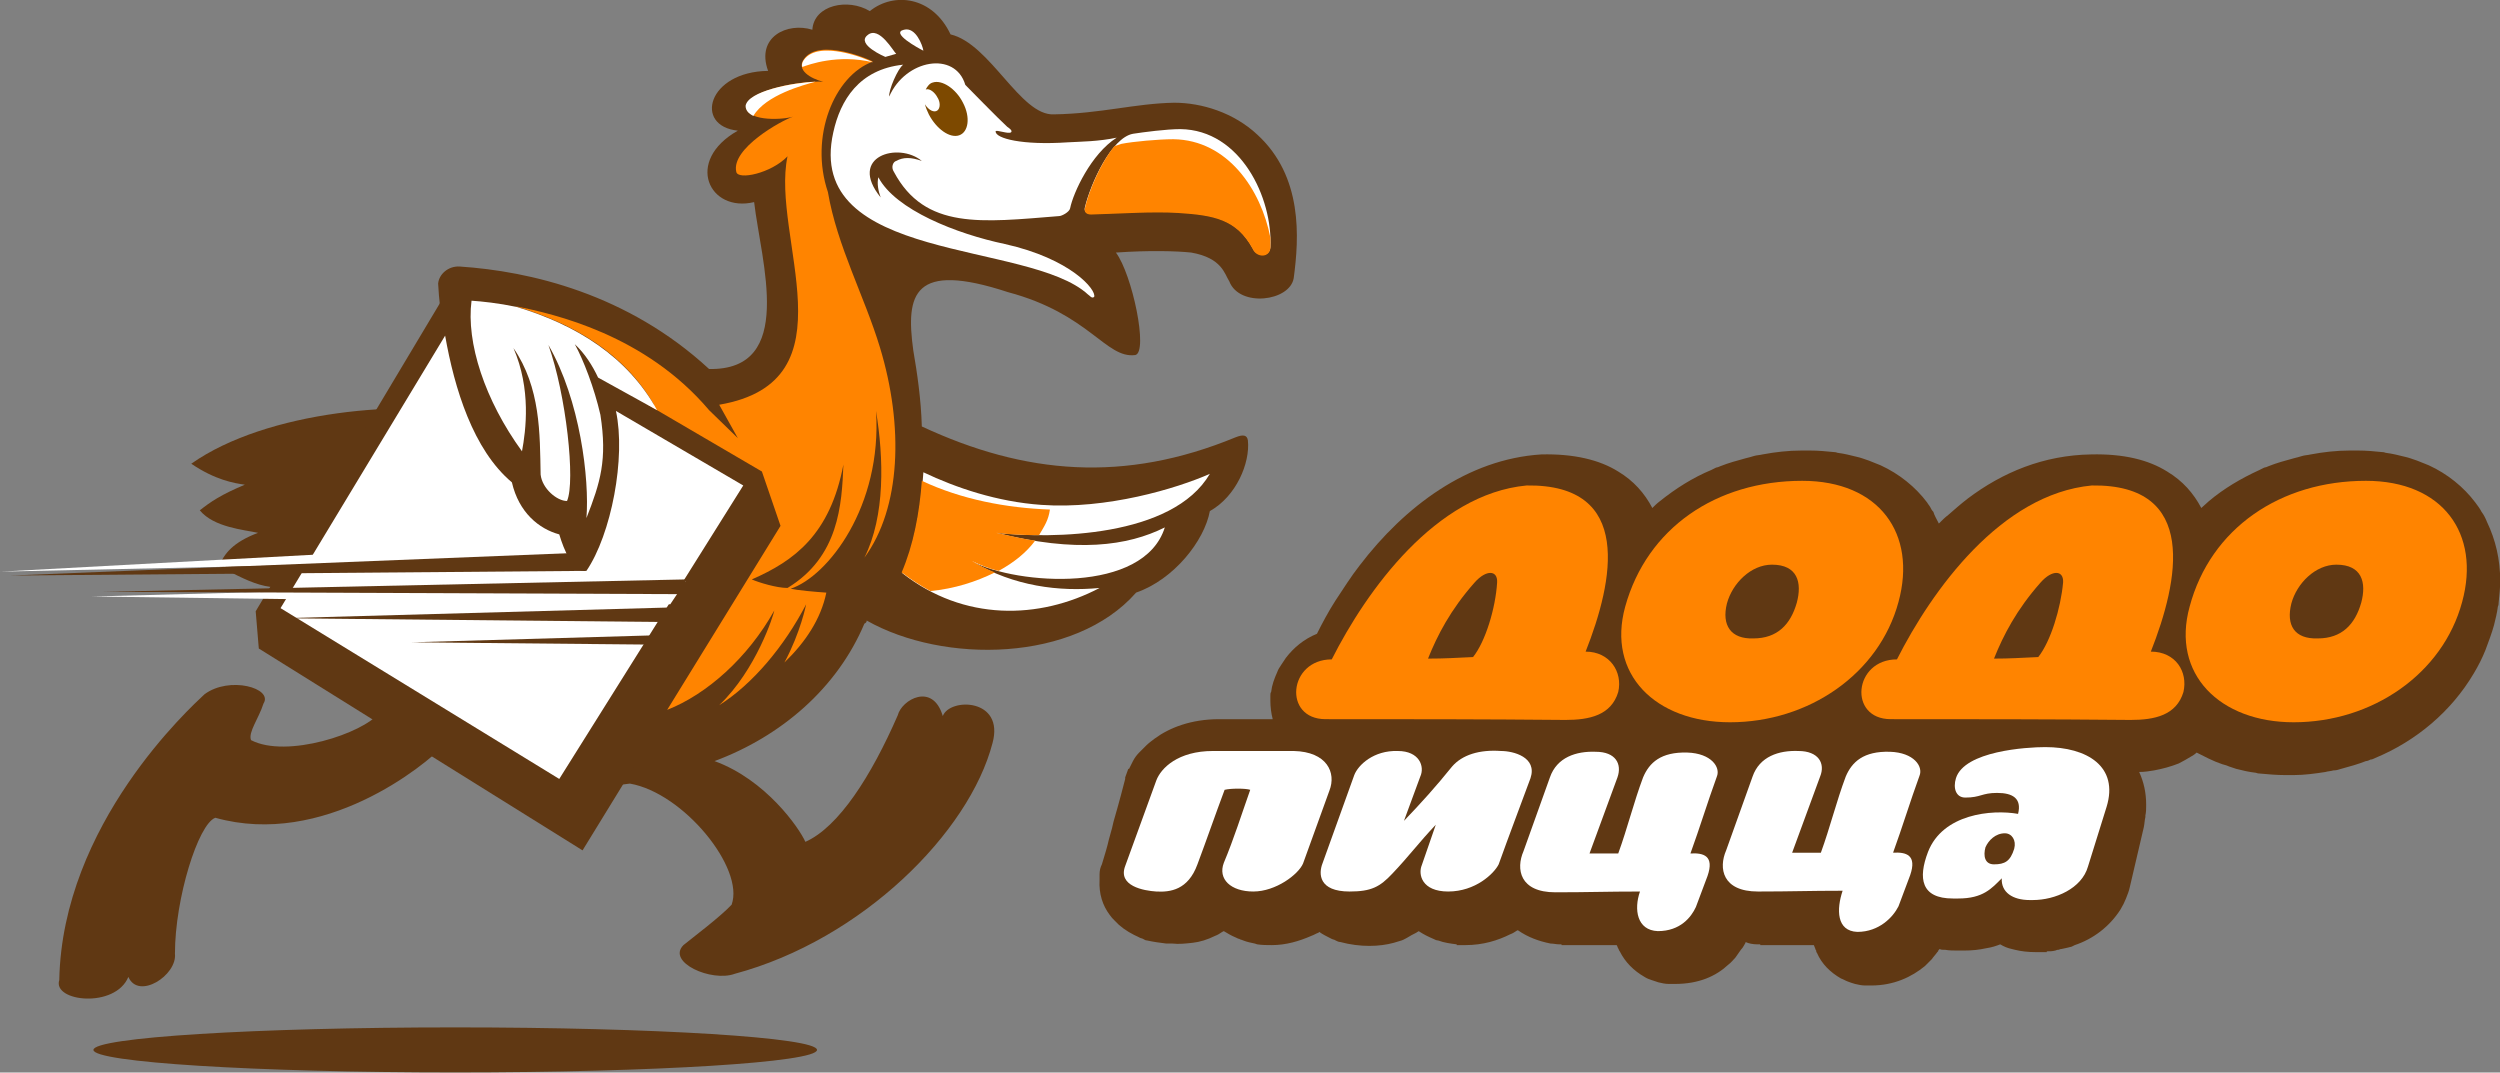 <?xml version="1.0" encoding="UTF-8" standalone="no"?>
<!-- Generator: Adobe Illustrator 19.1.0, SVG Export Plug-In . SVG Version: 6.00 Build 0)  -->

<svg
   xmlns:dc="http://purl.org/dc/elements/1.1/"
   xmlns:cc="http://creativecommons.org/ns#"
   xmlns:rdf="http://www.w3.org/1999/02/22-rdf-syntax-ns#"
   xmlns:svg="http://www.w3.org/2000/svg"
   xmlns="http://www.w3.org/2000/svg"
   xmlns:sodipodi="http://sodipodi.sourceforge.net/DTD/sodipodi-0.dtd"
   xmlns:inkscape="http://www.inkscape.org/namespaces/inkscape"
   version="1.1"
   id="Layer_1"
   x="0px"
   y="0px"
   viewBox="-1222 326.4 1864.756 800"
   xml:space="preserve"
   inkscape:version="0.91 r13725"
   sodipodi:docname="Dodo Pizza 2012.svg"
   width="1864.756"
   height="800"><rect x="-1222" y="326.4" width="1864.756" height="800" fill="#808080" stroke="none"/><defs
   id="defs79">
	
	
</defs><sodipodi:namedview
   pagecolor="#ffffff"
   bordercolor="#666666"
   borderopacity="1"
   objecttolerance="10"
   gridtolerance="10"
   guidetolerance="10"
   inkscape:pageopacity="0"
   inkscape:pageshadow="2"
   inkscape:window-width="1680"
   inkscape:window-height="987"
   id="namedview77"
   showgrid="false"
   fit-margin-top="0"
   fit-margin-left="0"
   fit-margin-right="0"
   fit-margin-bottom="0"
   inkscape:zoom="0.50699948"
   inkscape:cx="738.49054"
   inkscape:cy="559.88046"
   inkscape:window-x="-8"
   inkscape:window-y="-8"
   inkscape:window-maximized="1"
   inkscape:current-layer="Layer_1"
   showguides="false" />
<style
   type="text/css"
   id="style3">
	.st0{fill:none;}
	.st1{fill:#7D4900;}
	.st2{fill-rule:evenodd;clip-rule:evenodd;fill:#7D4900;}
	.st3{fill-rule:evenodd;clip-rule:evenodd;fill:#FFFFFF;}
	.st4{fill-rule:evenodd;clip-rule:evenodd;fill:#F6921E;}
	.st5{fill:#FFFFFF;}
	.st6{fill:#F6921E;}
</style>
<g
   id="g9"
   transform="matrix(5.791,0,0,5.791,5678.176,-1742.544)">
		<path
   style="fill:#603813;fill-opacity:1"
   inkscape:connector-curvature="0"
   id="path11"
   d="m -1080.2,437.6 c -3.5,8.3 -10.7,14.5 -19.3,17.7 6.6,2.4 10.9,8.6 11.7,10.4 4.3,-1.9 8.5,-8.5 11.9,-16.3 0.5,-2 4.5,-4.3 5.8,0.1 0.9,-2.4 8,-2.3 6.4,3.5 -3,11.5 -16.8,25.3 -33.2,29.7 -3,1.1 -8.8,-1.5 -6.6,-3.7 1.1,-0.9 4.7,-3.6 6.2,-5.2 1.7,-4.7 -6.2,-14.4 -13.1,-15.6 -8.6,1.2 -17.4,-1.3 -23.9,-5 -2.5,2.7 -15.6,13.3 -29.5,9.4 -2.2,0.8 -5.2,10.4 -5.2,17.5 0.3,2.8 -4.7,6 -6,3 -1.7,4.1 -9.8,3.2 -8.9,0.4 0.4,-20.1 16.9,-35.1 18.7,-36.8 3.2,-2.4 8.9,-0.8 7.6,1.2 -0.6,1.9 -2,3.7 -1.6,4.7 4.6,2.4 14.5,-0.9 16.5,-3.5 -13.8,-17.3 -7,-34.6 10.1,-41.3 -1.5,-4.9 -2.3,-10.1 -2.5,-14 0.1,-1.2 1.3,-2.3 2.8,-2.2 9,0.6 21.6,3.5 32.1,13.2 11.2,0.2 6.7,-13.8 5.8,-21.5 -5.8,1.4 -9,-5.3 -2.1,-9.2 -5.7,-0.6 -3.9,-7.6 3.9,-7.7 -1.6,-4.4 2.5,-6.3 5.7,-5.3 0.2,-3.2 4.6,-4.1 7.4,-2.4 3.1,-2.5 8.1,-1.9 10.4,3 5.1,1.2 9,10.5 13.3,10.3 6.1,-0.1 10.4,-1.4 15.5,-1.5 3.6,0 7.7,1.3 10.7,4.1 5.9,5.4 5.4,13.3 4.7,18.5 -0.5,3 -7,3.8 -8.3,0.4 -0.6,-0.9 -0.9,-3 -4.9,-3.7 -1.9,-0.2 -5.4,-0.3 -9.7,0 2.1,2.8 4.2,12.8 2.5,13.2 -3.8,0.5 -5.9,-5.3 -16.4,-8.1 -12.2,-4 -13.2,0.2 -12.2,7.5 0.5,2.9 1,6.3 1.1,9.8 13.3,6.2 26.1,7.3 40.4,1.4 1,-0.4 1.5,-0.3 1.6,0.4 0.3,2.9 -1.5,7.2 -4.9,9.1 -0.7,3.8 -4.6,8.8 -9.5,10.5 -7.9,9 -24.8,9.2 -34.7,3.6 0,0.2 -0.1,0.3 -0.3,0.4"
   class="st1" />
		<path
   style="fill:#603813;fill-opacity:1"
   inkscape:connector-curvature="0"
   id="path13"
   d="m -941.8,424.7 c 0.4,-0.4 0.8,-0.8 1.2,-1.1 0.8,-0.7 1.6,-1.4 2.5,-2.1 4.5,-3.4 9.8,-5.6 15.9,-5.7 4.2,-0.1 7.4,0.7 9.8,2.2 2,1.2 3.4,2.8 4.4,4.7 0.3,-0.3 0.7,-0.6 1,-0.9 1.9,-1.6 4.1,-2.9 6.5,-4 l 0,0 0,0 0,0 c 0.2,-0.1 0.4,-0.2 0.6,-0.3 0.1,0 0.4,-0.1 0.6,-0.2 l 0,0 c 1,-0.4 2.1,-0.7 3.2,-1 l 0,0 0,0 0,0 c 0.4,-0.1 0.8,-0.2 1.1,-0.3 0.3,-0.1 0.7,-0.1 1.1,-0.2 1.6,-0.3 3.3,-0.5 5,-0.5 l 0,0 1.1,0 0,0 0,0 0,0 c 1.1,0 2.1,0.1 3.1,0.2 0.3,0 0.4,0.1 0.5,0.1 0.8,0.1 1.6,0.3 2.4,0.5 l 0,0 0,0 0,0 c 0.5,0.1 1,0.3 1.6,0.5 0.5,0.2 1,0.4 1.5,0.6 2.4,1.1 4.5,2.8 6,4.8 l 0,0 0,0 0,0 c 0.3,0.4 0.6,0.8 0.8,1.2 0.3,0.4 0.5,0.8 0.7,1.3 l 0,0 c 1.1,2.3 1.7,4.8 1.7,7.6 l 0,0 0,0 c 0,0.9 -0.1,1.8 -0.2,2.8 0,0.1 0,0.3 -0.1,0.5 -0.1,0.8 -0.3,1.6 -0.5,2.4 l 0,0 0,0 0,0 c -0.3,1.1 -0.7,2.1 -1.1,3.2 -0.4,1 -0.9,2 -1.5,3 -2.9,4.9 -7.4,8.7 -12.7,10.9 l 0,0 0,0 c -0.2,0.1 -0.4,0.2 -0.6,0.2 -0.2,0.1 -0.4,0.2 -0.6,0.2 -1,0.4 -2.1,0.7 -3.2,1 l 0,0 0,0 0,0 c -0.3,0.1 -0.6,0.2 -1,0.2 -0.3,0.1 -0.7,0.1 -1,0.2 -1.3,0.2 -2.7,0.4 -4.1,0.4 l 0,0 -1.1,0 0,0 0,0 0,0 c -1.1,0 -2.2,-0.1 -3.3,-0.2 l 0,0 c -0.3,0 -0.4,-0.1 -0.5,-0.1 -0.9,-0.1 -1.7,-0.3 -2.5,-0.5 l 0,0 0,0 0,0 c -0.3,-0.1 -0.6,-0.2 -0.9,-0.3 -0.2,-0.1 -0.5,-0.2 -0.9,-0.3 -1.2,-0.4 -2.3,-1 -3.3,-1.5 -0.2,0.2 -0.5,0.4 -0.7,0.5 -0.5,0.3 -1,0.6 -1.6,0.9 -1,0.4 -2.1,0.7 -3.2,0.9 -0.6,0.1 -1.2,0.2 -1.9,0.2 0.6,1.3 0.9,2.7 0.9,4.2 l 0,0 0,0 c 0,0.5 0,1 -0.1,1.4 l 0,0 0,0.2 0,0 c -0.1,0.4 -0.1,0.8 -0.2,1.3 l -1.8,7.7 0,0 0,0 0,0 c -0.1,0.5 -0.3,1 -0.5,1.5 -0.2,0.5 -0.4,0.9 -0.7,1.4 -1.4,2.2 -3.5,3.8 -5.9,4.6 l 0,0 0,0 -0.2,0.1 0,0 -0.2,0.1 0,0 c -0.4,0.1 -0.8,0.2 -1.3,0.3 l 0,0 0,0 0,0 c -0.2,0 -0.3,0.1 -0.4,0.1 -0.1,0 -0.2,0 -0.4,0.1 -0.4,0.1 -0.7,0.1 -1.1,0.1 l 0,0.1 -1.1,0 0,0 -0.4,0 0,0 0,0 c -0.9,0 -1.8,-0.1 -2.6,-0.3 -0.1,0 -0.3,-0.1 -0.4,-0.1 -0.5,-0.1 -1,-0.3 -1.5,-0.6 -0.5,0.2 -1.1,0.4 -1.8,0.5 -0.9,0.2 -1.8,0.3 -2.9,0.3 l -0.7,0 0,0 0,0 c -0.6,0 -1.2,0 -1.7,-0.1 l 0,0 -0.2,0 0,0 c -0.2,0 -0.3,0 -0.5,-0.1 -0.1,0.1 -0.2,0.2 -0.2,0.3 l -0.1,0.1 0,0 c -0.2,0.3 -0.5,0.6 -0.7,0.9 -0.3,0.3 -0.6,0.6 -0.9,0.9 -1.7,1.4 -4,2.5 -6.9,2.5 l -0.1,0 -0.1,0 0,0 c -0.1,0 -0.2,0 -0.3,0 -0.1,0 -0.2,0 -0.3,0 -0.4,0 -0.9,-0.1 -1.3,-0.2 l 0,0 0,0 0,0 c -0.3,-0.1 -0.7,-0.2 -0.9,-0.3 -0.3,-0.1 -0.6,-0.3 -0.9,-0.4 -1.4,-0.8 -2.5,-1.9 -3.1,-3.3 l 0,0 0,0 0,0 c -0.1,-0.1 -0.1,-0.2 -0.1,-0.3 0,0 -0.1,-0.1 -0.1,-0.2 -0.1,-0.2 -0.1,-0.3 -0.2,-0.5 l -0.1,0 0,0 -0.2,0 -3.4,0 -2.1,0 -1.1,0 0,-0.1 c -0.1,0 -0.3,0 -0.4,0 -0.5,0 -1.1,-0.1 -1.5,-0.3 l 0,0.1 0,0 c -0.2,0.3 -0.3,0.6 -0.6,0.9 l 0,0 0,0 0,0 c -0.2,0.3 -0.5,0.7 -0.7,1 -0.3,0.3 -0.5,0.6 -0.9,0.9 -1.6,1.5 -3.8,2.5 -6.9,2.5 l -0.1,0 -0.1,0 0,0 c -0.1,0 -0.2,0 -0.3,0 -0.1,0 -0.2,0 -0.3,0 -0.4,0 -0.9,-0.1 -1.3,-0.2 l 0,0 0,0 0,0 c -0.3,-0.1 -0.6,-0.2 -0.9,-0.3 -0.3,-0.1 -0.6,-0.2 -0.9,-0.4 -1.4,-0.8 -2.5,-1.9 -3.2,-3.3 l 0,0 c -0.1,-0.1 -0.1,-0.2 -0.1,-0.2 0,0 -0.1,-0.1 -0.1,-0.2 -0.1,-0.1 -0.1,-0.3 -0.2,-0.4 l -0.3,0 -0.2,0 -3.4,0 -2.1,0 -1.1,0 0,-0.1 c -0.1,0 -0.2,0 -0.3,0 -0.4,0 -0.7,-0.1 -1.1,-0.1 -1.5,-0.3 -2.9,-0.8 -4.2,-1.7 l -0.1,0 c -0.3,0.2 -0.6,0.4 -0.9,0.5 -1.6,0.8 -3.5,1.4 -5.8,1.4 l -1.1,0 0,-0.1 c -0.8,-0.1 -1.6,-0.2 -2.4,-0.5 -0.2,0 -0.4,-0.1 -0.6,-0.2 -0.7,-0.3 -1.3,-0.6 -1.9,-1 -0.1,0.1 -0.2,0.1 -0.3,0.2 -0.4,0.2 -0.8,0.4 -1.1,0.6 -0.2,0.1 -0.5,0.3 -0.8,0.4 -0.3,0.1 -0.7,0.2 -1,0.3 -1.8,0.5 -4.3,0.6 -6.9,-0.1 l 0,0 c -0.2,0 -0.4,-0.1 -0.6,-0.2 l 0,0 c -0.1,-0.1 -0.3,-0.1 -0.5,-0.2 -0.6,-0.3 -1.2,-0.6 -1.6,-0.9 l -0.1,0.1 c -0.3,0.1 -0.6,0.3 -0.9,0.4 -1.6,0.7 -3.3,1.2 -5.1,1.2 l 0,0 0,0 c -0.6,0 -1.3,0 -1.9,-0.1 l 0,0 -0.3,-0.1 c -0.5,-0.1 -1,-0.2 -1.5,-0.4 l 0,0 0,0 0,0 c -0.2,-0.1 -0.4,-0.1 -0.5,-0.2 -0.1,0 -0.3,-0.1 -0.5,-0.2 l 0,0 c -0.5,-0.2 -1,-0.5 -1.5,-0.8 l -0.2,0.1 c -0.3,0.2 -0.6,0.4 -0.9,0.5 -1,0.5 -2,0.8 -2.9,0.9 -0.9,0.1 -1.8,0.2 -2.6,0.1 l 0,0 0,0 c -0.2,0 -0.3,0 -0.4,0 -0.1,0 -0.2,0 -0.4,0 -0.8,-0.1 -1.6,-0.2 -2.5,-0.4 l 0,0 c -0.2,0 -0.3,-0.1 -0.5,-0.2 -0.2,-0.1 -0.4,-0.1 -0.5,-0.2 l 0,0 c -0.9,-0.4 -1.8,-0.9 -2.6,-1.6 l 0,0 0,0 0,0 c -0.2,-0.2 -0.4,-0.4 -0.6,-0.6 l 0,0 c -0.2,-0.2 -0.4,-0.4 -0.6,-0.7 -0.9,-1.2 -1.4,-2.7 -1.3,-4.5 l 0,0 0,-0.1 0,0 c 0,-0.1 0,-0.2 0,-0.3 l 0,0 c 0,-0.1 0,-0.2 0,-0.3 l 0,0 c 0,-0.5 0.1,-0.9 0.3,-1.3 l 0,0 0,0 0,0 0,0 0,0 c 0.4,-1.3 0.7,-2.3 0.9,-3.2 0.4,-1.4 0.5,-1.8 0.6,-2.3 l 0,0 0,0 0,0 c 0.7,-2.4 1.3,-4.7 1.5,-5.5 l 0,-0.1 0,-0.1 0,0 0.4,-1.1 0.1,0 c 0.1,-0.2 0.2,-0.4 0.3,-0.6 l 0,0 0.1,-0.2 0,0 0.1,-0.2 c 0.2,-0.4 0.5,-0.8 0.8,-1.1 l 0,0 0,0 c 0.3,-0.3 0.6,-0.6 0.9,-0.9 0.3,-0.3 0.7,-0.6 1.1,-0.9 1.9,-1.4 4.7,-2.5 8.3,-2.5 l 6.9,0 c -0.2,-0.8 -0.3,-1.6 -0.3,-2.4 l 0,0 0,-0.1 0,0 c 0,-0.2 0,-0.4 0,-0.5 0,-0.2 0,-0.4 0.1,-0.5 0.1,-0.9 0.4,-1.7 0.8,-2.6 l 0,0 c 0.1,-0.3 0.3,-0.6 0.5,-0.9 0.2,-0.3 0.4,-0.6 0.6,-0.9 1,-1.3 2.3,-2.4 4,-3.1 0.7,-1.4 1.5,-2.9 2.4,-4.3 1,-1.5 2,-3.1 3.1,-4.5 5.8,-7.6 13.9,-13.7 23.4,-14.3 l 0,0 c 4.2,-0.1 7.5,0.7 9.9,2.2 2,1.2 3.4,2.8 4.4,4.7 0.3,-0.3 0.6,-0.6 1,-0.9 2,-1.6 4.2,-3 6.6,-4 l 0,0 0,0 0,0 c 0.2,-0.1 0.4,-0.2 0.6,-0.3 0.1,0 0.4,-0.1 0.6,-0.2 l 0,0 c 1,-0.4 2.1,-0.7 3.2,-1 l 0,0 0,0 0,0 c 0.4,-0.1 0.8,-0.2 1.1,-0.3 0.3,-0.1 0.7,-0.1 1.1,-0.2 1.6,-0.3 3.3,-0.5 5,-0.5 l 0,0 1.1,0 0,0 0,0 0,0 c 1.1,0 2.1,0.1 3.1,0.2 0.3,0 0.4,0.1 0.5,0.1 0.8,0.1 1.6,0.3 2.4,0.5 l 0,0 0,0 0,0 c 0.5,0.1 1,0.3 1.6,0.5 0.5,0.2 1,0.4 1.5,0.6 2.4,1.1 4.5,2.8 6,4.8 l 0,0 0,0 0,0 c 0.1,0.2 0.3,0.4 0.4,0.6 0.1,0.2 0.2,0.4 0.4,0.6 l 0,0 c 0.1,0.4 0.4,0.9 0.7,1.5"
   class="st1" />
		<path
   style="clip-rule:evenodd;fill:#603813;fill-opacity:1;fill-rule:evenodd"
   inkscape:connector-curvature="0"
   id="path15"
   d="m -1163.3,430.2 c 0.6,-1.6 1.8,-3.1 5,-4.3 -1.8,-0.4 -5.7,-0.7 -7.5,-2.9 1.4,-1.1 2.7,-2 5.8,-3.3 -1.4,-0.2 -3.8,-0.6 -6.9,-2.7 9.8,-6.9 27.8,-8.3 37.3,-6.3 -5,13.6 -14.4,22.7 -21.8,21.2 -4.8,2.1 -7.3,0.7 -11.9,-1.7"
   class="st2" />
		<path
   style="clip-rule:evenodd;fill:#ffffff;fill-rule:evenodd"
   inkscape:connector-curvature="0"
   id="path17"
   d="m -1075.3,431.1 c 7.9,6.2 17.6,6 25.4,1.9 -5.2,0.5 -11,-0.2 -16.4,-3.4 5.8,3 22.1,4.2 24.8,-4.4 -4.8,2.4 -11.4,3.3 -21.7,0.7 7.2,0.8 22.7,0.6 27.5,-7.6 -4.3,1.9 -13.3,4.6 -21.7,4 -5.7,-0.4 -11,-2.2 -15.2,-4.2 -0.3,4.6 -1.1,9.2 -2.7,13"
   class="st3" />
		<path
   style="clip-rule:evenodd;fill:#ff8400;fill-opacity:1;fill-rule:evenodd"
   inkscape:connector-curvature="0"
   id="path19"
   d="m -1056.3,422.9 c -0.2,1.4 -0.7,2.1 -1.4,3.3 -2.1,0 -4,-0.1 -5.5,-0.3 1.8,0.4 3.5,0.8 5,1 -1.1,1.5 -2.7,2.8 -4.7,3.9 -1.3,-0.3 -2.5,-0.8 -3.5,-1.3 1,0.6 2,1.1 3,1.5 -2.4,1.2 -5.2,2.1 -8.3,2.4 -1.3,-0.7 -2.5,-1.5 -3.7,-2.4 1.5,-3.5 2.3,-7.6 2.6,-11.8 5.1,2.4 10.9,3.5 16.5,3.7"
   class="st4" />
		<path
   style="fill:#ffffff"
   inkscape:connector-curvature="0"
   id="path21"
   d="m -1072.6,363.8 c -0.1,-0.7 -1,-3.1 -2.5,-2.7 -1.8,0.4 1.9,2.4 2.5,2.7"
   class="st5" />
		<path
   style="fill:#ffffff"
   inkscape:connector-curvature="0"
   id="path23"
   d="m -1045.6,374.5 c 1.3,-0.2 4.3,-0.6 6.1,-0.6 7.8,0.1 11.9,8.9 11.6,15.2 -0.1,1.3 -1.8,1.3 -2.3,0.1 -2.1,-3.8 -5,-4.3 -9.6,-4.6 -3.4,-0.2 -7.5,0.1 -11.2,0.2 -0.7,0 -0.9,-0.4 -0.8,-0.8 0.7,-3 3.4,-9 6.2,-9.5"
   class="st5" />
		<path
   style="fill:#ffffff"
   inkscape:connector-curvature="0"
   id="path25"
   d="m -1084.2,374.3 c 0.9,-4.1 3.3,-8.1 9,-8.7 -0.7,0.5 -1.9,3.3 -1.8,4.1 2.1,-4.8 8.5,-5.9 9.8,-1.5 0,0 4.4,4.5 5.4,5.4 0.3,0.2 0.7,0.5 0.5,0.7 -0.3,0.3 -2,-0.4 -2,-0.1 0,0.9 3.4,1.8 9.3,1.4 1.8,-0.1 3.9,-0.1 6.3,-0.6 -3.3,2.1 -5.6,7.1 -6,9.1 -0.1,0.5 -1.1,1 -1.4,1 -10,0.8 -17.3,1.8 -21.3,-5.7 -0.4,-0.6 -0.1,-1.3 0.3,-1.4 0.9,-0.5 1.9,-0.5 3.3,0 -3,-2.5 -9.6,-0.6 -5.3,4.7 -0.3,-0.8 -0.5,-1.8 -0.3,-2.6 2.2,4.2 10.1,7.3 16.3,8.6 8.5,1.9 11.8,5.9 11.5,6.8 -0.3,0.3 -0.6,-0.2 -0.8,-0.3 -7.6,-7 -36.6,-4 -32.8,-20.9"
   class="st5" />
		<path
   style="clip-rule:evenodd;fill:#7d4900;fill-rule:evenodd"
   inkscape:connector-curvature="0"
   id="path27"
   d="m -1071.4,367.9 c -0.4,0.1 -0.7,0.5 -0.9,0.9 0.5,-0.2 1.2,0.4 1.5,1 0.4,0.6 0.4,1.4 0,1.7 -0.4,0.3 -1.1,0 -1.6,-0.8 0.1,0.4 0.3,0.9 0.5,1.3 1,1.9 2.7,3.1 3.9,2.7 1.2,-0.4 1.5,-2.3 0.5,-4.2 -0.9,-1.8 -2.7,-3 -3.9,-2.6"
   class="st2" />
		<path
   style="clip-rule:evenodd;fill:#603813;fill-opacity:1;fill-rule:evenodd"
   inkscape:connector-curvature="0"
   id="path29"
   d="m -1132.9,489.6 c -25.7,0 -46.6,1.3 -46.6,2.9 0,1.6 20.9,2.9 46.6,2.9 25.7,0 46.6,-1.3 46.6,-2.9 0,-1.6 -20.9,-2.9 -46.6,-2.9"
   class="st2" />
		<polygon
   style="fill:#603813;fill-opacity:1"
   id="polygon31"
   points="-1116.5,466.8 -1158.2,440.8 -1158.6,436 -1134.2,395.2 -1133.1,394.8 -1093.3,418 -1090.9,425.1 "
   class="st1" />
		<path
   style="clip-rule:evenodd;fill:#ffffff;fill-rule:evenodd"
   inkscape:connector-curvature="0"
   id="path33"
   d="m -1112.2,410.2 16.4,9.6 -23.7,37.8 -35.9,-22 21.2,-35.1 c 1.2,6.8 3.6,14.7 8.6,18.9 0.9,3.9 3.5,6 6.1,6.7 0.6,2 1.8,5 3.5,4.7 3.2,-4.7 5.1,-14.6 3.8,-20.6"
   class="st3" />
		<polygon
   style="clip-rule:evenodd;fill:#ffffff;fill-rule:evenodd"
   id="polygon35"
   points="-1118.3,429.3 -1191.5,430.9 -1119.4,427 "
   class="st3" />
		<polygon
   style="clip-rule:evenodd;fill:#603813;fill-opacity:1;fill-rule:evenodd"
   id="polygon37"
   points="-1116.2,430.8 -1190.2,431.4 -1115.3,428.4 "
   class="st2" />
		<polygon
   style="clip-rule:evenodd;fill:#603813;fill-opacity:1;fill-rule:evenodd"
   id="polygon39"
   points="-1104.8,437.4 -1155.3,436.9 -1104.7,435.5 "
   class="st2" />
		<polygon
   style="clip-rule:evenodd;fill:#ffffff;fill-rule:evenodd"
   id="polygon41"
   points="-1105.2,435.1 -1179.7,434.1 -1103.2,432.1 "
   class="st3" />
		<polygon
   style="clip-rule:evenodd;fill:#603813;fill-opacity:1;fill-rule:evenodd"
   id="polygon43"
   points="-1103.3,433.8 -1178.2,433.5 -1103.2,431.9 "
   class="st2" />
		<path
   style="fill:#ff8400;fill-opacity:1"
   inkscape:connector-curvature="0"
   id="path45"
   d="m -1047.1,375.8 c 1.5,-0.3 4.8,-0.6 6.7,-0.6 7,0.1 11.3,6.5 12.5,12.7 0,0.4 0,0.9 0,1.3 -0.1,1.3 -1.8,1.3 -2.3,0.1 -2.1,-3.8 -5,-4.3 -9.6,-4.6 -3.4,-0.2 -7.5,0.1 -11.2,0.2 -0.7,0 -0.9,-0.4 -0.8,-0.8 0.5,-2.2 2,-5.8 3.8,-8 0.3,-0.1 0.6,-0.2 0.9,-0.3"
   class="st6" />
		<path
   style="clip-rule:evenodd;fill:#ff8400;fill-opacity:1;fill-rule:evenodd"
   inkscape:connector-curvature="0"
   id="path47"
   d="m -1090.1,433 c -1.4,0 -3.7,-0.7 -4.6,-1.1 5.5,-2.4 10.1,-5.8 11.8,-14.8 -0.2,5.2 -0.6,11.9 -7.2,15.9 m -10.1,-22.9 c -8.2,-9.7 -19.9,-12.4 -25,-13.4 7.5,2.2 14.1,6.1 17.9,12.7 -0.3,0 -0.5,0 -0.8,0 l 14.7,8.6 2.4,7 -14.6,23.7 c 5.1,-2 10.4,-6.7 13.8,-12.8 -0.1,0.6 -2.3,7.6 -7.1,12.2 4.3,-2.7 8.4,-7.6 11.2,-13 0,0 -0.7,3.6 -2.8,7.5 2.7,-2.6 4.7,-5.6 5.4,-9 -1.5,-0.1 -3.7,-0.3 -4.6,-0.5 4.8,-1.6 11.8,-10.6 11,-22.9 1,6.1 1.2,13.5 -1.5,18.9 4.7,-6.4 5.1,-16.9 2,-27.1 -2,-6.6 -5.5,-13 -6.7,-20 -2.4,-7.1 0.8,-15 5.8,-16.8 -0.1,-0.1 -6.9,-3.2 -8.9,-0.3 -1,1.4 0.9,2.5 2.5,2.9 -2.5,-0.2 -9.6,1 -9.9,3.1 -0.2,1.9 4.2,1.9 6,1.4 -1.5,0.5 -8,4.1 -7.3,7.1 0.2,1.1 4.5,0.2 6.6,-2 -2.2,10.4 8.7,29 -8.8,32 l 2.4,4.3 -3.7,-3.6 z"
   class="st4" />
		<polygon
   style="clip-rule:evenodd;fill:#603813;fill-opacity:1;fill-rule:evenodd"
   id="polygon49"
   points="-1107.3,440.3 -1138.5,440 -1107.2,439.1 "
   class="st2" />
		<path
   style="clip-rule:evenodd;fill:#ff8400;fill-opacity:1;fill-rule:evenodd"
   inkscape:connector-curvature="0"
   id="path51"
   d="m -969.1,435 c 0.7,-2.6 3.1,-5 5.8,-5 3.3,0 3.9,2.3 3.2,4.9 -0.8,2.8 -2.5,4.6 -5.6,4.6 -2.9,0.1 -4.1,-1.7 -3.4,-4.5 m -13.1,0.4 c -2.4,8.7 3.9,14.9 13.5,14.9 10.1,0 19.2,-6.2 21.7,-15.5 2.4,-8.8 -2.5,-15.6 -12.4,-15.6 -11.1,0 -20,6.1 -22.8,16.2 z"
   class="st4" />
		<path
   style="clip-rule:evenodd;fill:#ff8400;fill-opacity:1;fill-rule:evenodd"
   inkscape:connector-curvature="0"
   id="path53"
   d="m -1001.8,441.9 c 1.6,-2 2.9,-6.3 3.1,-9.6 0.1,-1.6 -1.4,-1.7 -2.9,0 -3.1,3.5 -4.8,6.8 -6,9.8 2.2,0 3.6,-0.1 5.8,-0.2 m -19,8 c -5.5,0 -4.8,-7.7 0.8,-7.7 4.5,-8.9 13.4,-21.3 25.1,-22.4 13.8,-0.2 11.2,12.3 7.6,21.4 3.1,0 4.8,2.6 4.2,5.2 -0.9,3 -3.7,3.6 -6.8,3.6 -10.7,-0.1 -20.2,-0.1 -30.9,-0.1 z"
   class="st4" />
		<path
   style="clip-rule:evenodd;fill:#ff8400;fill-opacity:1;fill-rule:evenodd"
   inkscape:connector-curvature="0"
   id="path55"
   d="m -896.4,435 c 0.7,-2.6 3.1,-5 5.8,-5 3.3,0 3.9,2.3 3.2,4.9 -0.8,2.8 -2.5,4.6 -5.6,4.6 -3,0.1 -4.1,-1.7 -3.4,-4.5 m -13.1,0.4 c -2.4,8.7 3.9,14.9 13.4,14.9 10.1,0 19.2,-6.2 21.7,-15.5 2.4,-8.8 -2.5,-15.6 -12.4,-15.6 -11,0 -20,6.1 -22.7,16.2 z"
   class="st4" />
		<path
   style="clip-rule:evenodd;fill:#ffffff;fill-rule:evenodd"
   inkscape:connector-curvature="0"
   id="path57"
   d="m -1005,472.1 c -3.4,0 -3.9,-2.2 -3.4,-3.4 l 1.8,-5.2 c -2.1,2.2 -3.5,4.1 -5.6,6.3 -1.6,1.7 -2.7,2.3 -5.5,2.3 -4,0 -4,-2.3 -3.5,-3.6 1.4,-3.9 2.7,-7.5 4.1,-11.4 0.5,-1.3 2.5,-3.2 5.6,-3.1 2.8,0 3.5,2 2.9,3.3 l -2.1,5.7 c 2.3,-2.4 4.1,-4.4 6.2,-7 1.3,-1.5 3.5,-2.2 6.3,-2 1.6,0 4.7,0.8 3.8,3.5 -1.4,3.8 -2.7,7.2 -4.1,11.1 -0.6,1.2 -3,3.5 -6.5,3.5"
   class="st3" />
		<path
   style="clip-rule:evenodd;fill:#ffffff;fill-rule:evenodd"
   inkscape:connector-curvature="0"
   id="path59"
   d="m -1030.1,472.1 c -2.9,0 -4.6,-1.6 -3.8,-3.7 1.3,-3.1 2.3,-6.3 3.4,-9.4 -0.6,-0.2 -2.5,-0.2 -3.3,0 -1.2,3.2 -2.3,6.4 -3.5,9.6 -1.2,3.3 -3.5,3.6 -5.3,3.5 -1.6,-0.1 -5,-0.7 -4,-3.3 1.3,-3.6 2.7,-7.4 4,-11 0.6,-1.6 2.8,-3.8 7.3,-3.8 2.8,0 7.6,0 10.4,0 4.3,0.1 5.5,2.8 4.6,5.1 l -3.4,9.4 c -0.6,1.4 -3.5,3.6 -6.4,3.6"
   class="st3" />
		<path
   style="clip-rule:evenodd;fill:#ffffff;fill-rule:evenodd"
   inkscape:connector-curvature="0"
   id="path61"
   d="m -978,477.2 c -2.7,-0.1 -3.1,-2.8 -2.3,-5.1 -4.3,0 -6.6,0.1 -10.9,0.1 -4.6,0 -5.1,-3 -4.1,-5.3 1.3,-3.6 2.1,-5.9 3.4,-9.5 0.9,-2.6 3.4,-3.4 5.9,-3.3 2.6,0 3.4,1.6 2.8,3.3 l -3.6,9.8 3.7,0 c 1.2,-3.3 2,-6.6 3.2,-9.8 0.8,-1.9 2.3,-3.3 5.7,-3.2 3.1,0.1 4.3,1.9 3.8,3.1 -1.2,3.3 -2.2,6.6 -3.4,9.9 1.7,-0.1 3.1,0.3 2.2,2.9 -0.5,1.3 -1,2.7 -1.5,4 -0.6,1.3 -2,3.1 -4.9,3.1"
   class="st3" />
		<path
   style="clip-rule:evenodd;fill:#ffffff;fill-rule:evenodd"
   inkscape:connector-curvature="0"
   id="path63"
   d="m -933.3,464.6 c 0.9,0 1.5,0.9 1.2,2 -0.5,1.6 -1.2,2 -2.6,2 -1.2,0 -1.4,-1.1 -1.1,-2.2 0.4,-0.9 1.3,-1.8 2.5,-1.8 m -5.1,-4.6 c 2,0 2.1,-0.6 4.1,-0.6 2,0 3.2,0.7 2.7,2.7 -3.4,-0.6 -9.7,0 -11.6,4.9 -1.3,3.4 -0.9,6 3.2,6 0.2,0 0.5,0 0.7,0 3.2,0 4.3,-1.3 5.6,-2.6 -0.1,1.8 1.4,2.8 3.6,2.8 0.1,0 0.2,0 0.4,0 2.9,0 6.3,-1.5 7.1,-4.3 0.8,-2.6 1.6,-5.1 2.4,-7.7 1.6,-5.2 -2.5,-7.7 -7.9,-7.7 -2.4,0 -10.4,0.5 -11.5,4 -0.4,1.3 0,2.5 1.2,2.5 z"
   class="st3" />
		<path
   style="clip-rule:evenodd;fill:#ffffff;fill-rule:evenodd"
   inkscape:connector-curvature="0"
   id="path65"
   d="m -952.3,477.3 c -2.7,-0.1 -2.7,-2.9 -1.9,-5.3 -4.3,0 -6.6,0.1 -10.9,0.1 -4.6,0 -5.1,-3 -4.1,-5.3 1.3,-3.6 2.1,-5.9 3.4,-9.5 0.9,-2.6 3.4,-3.4 5.9,-3.3 2.6,0 3.5,1.6 2.8,3.3 l -3.6,9.8 3.7,0 c 1.2,-3.3 2,-6.6 3.2,-9.8 0.8,-1.9 2.3,-3.3 5.7,-3.2 3.1,0.1 4.3,1.9 3.8,3.1 -1.2,3.3 -2.2,6.6 -3.4,9.9 1.7,-0.1 3.1,0.3 2.2,2.9 -0.5,1.3 -1,2.7 -1.5,4 -0.7,1.4 -2.5,3.3 -5.3,3.3"
   class="st3" />
		<path
   style="clip-rule:evenodd;fill:#ff8400;fill-opacity:1;fill-rule:evenodd"
   inkscape:connector-curvature="0"
   id="path67"
   d="m -929,441.9 c 1.6,-2 2.9,-6.3 3.2,-9.6 0.1,-1.6 -1.4,-1.7 -2.9,0 -3.1,3.5 -4.8,6.8 -6,9.8 2.1,0 3.4,-0.1 5.7,-0.2 m -19,8 c -5.5,0 -4.8,-7.7 0.8,-7.7 4.5,-8.9 13.4,-21.3 25.1,-22.4 13.8,-0.2 11.2,12.3 7.6,21.4 3.2,0 4.8,2.6 4.2,5.2 -0.9,3 -3.7,3.6 -6.8,3.6 -10.8,-0.1 -20.2,-0.1 -30.9,-0.1 z"
   class="st4" />
		<path
   style="clip-rule:evenodd;fill:#ffffff;fill-rule:evenodd"
   inkscape:connector-curvature="0"
   id="path69"
   d="m -1086.5,367.8 c -1.5,0.4 -6.4,1.7 -8,4.4 -0.6,-0.3 -1,-0.7 -1,-1.3 0.3,-1.9 6.1,-3 9,-3.1"
   class="st3" />
		<path
   style="fill:#ffffff"
   inkscape:connector-curvature="0"
   id="path71"
   d="m -1076.1,364.2 c -0.3,-0.2 -2.2,-3.7 -3.7,-2.4 -1.5,1.2 2.3,2.8 2.3,2.8 l 1.4,-0.4 z"
   class="st5" />
		<path
   style="clip-rule:evenodd;fill:#ffffff;fill-rule:evenodd"
   inkscape:connector-curvature="0"
   id="path73"
   d="m -1088.2,365.9 c 0.8,-0.3 4.6,-1.7 9.1,-0.6 -0.7,-0.4 -7,-3 -8.9,-0.3 -0.2,0.3 -0.3,0.6 -0.2,0.9"
   class="st3" />
		<path
   style="clip-rule:evenodd;fill:#ffffff;fill-rule:evenodd"
   inkscape:connector-curvature="0"
   id="path75"
   d="m -1106.9,410.1 c -3.8,-6.9 -10.4,-11 -18.1,-13.3 -2.4,-0.5 -4.4,-0.7 -5.8,-0.8 -0.7,5.4 1.7,12.8 6.5,19.4 0.5,-2.7 1.2,-8 -1.1,-13.3 3.5,5.1 3.4,11 3.5,16.3 0.2,1.8 2.1,3.4 3.4,3.4 1.1,-2.5 -0.1,-13.7 -2.4,-20.1 4.1,7.1 5.3,17.3 4.9,22.3 l 0,0 c 1.8,-4.6 2.7,-7.5 1.8,-13.3 -0.8,-3.5 -2.2,-7.1 -3.3,-9.1 1.3,1.2 2.3,2.8 3,4.3 l 7.6,4.2 z"
   class="st3" />
	</g>
</svg>